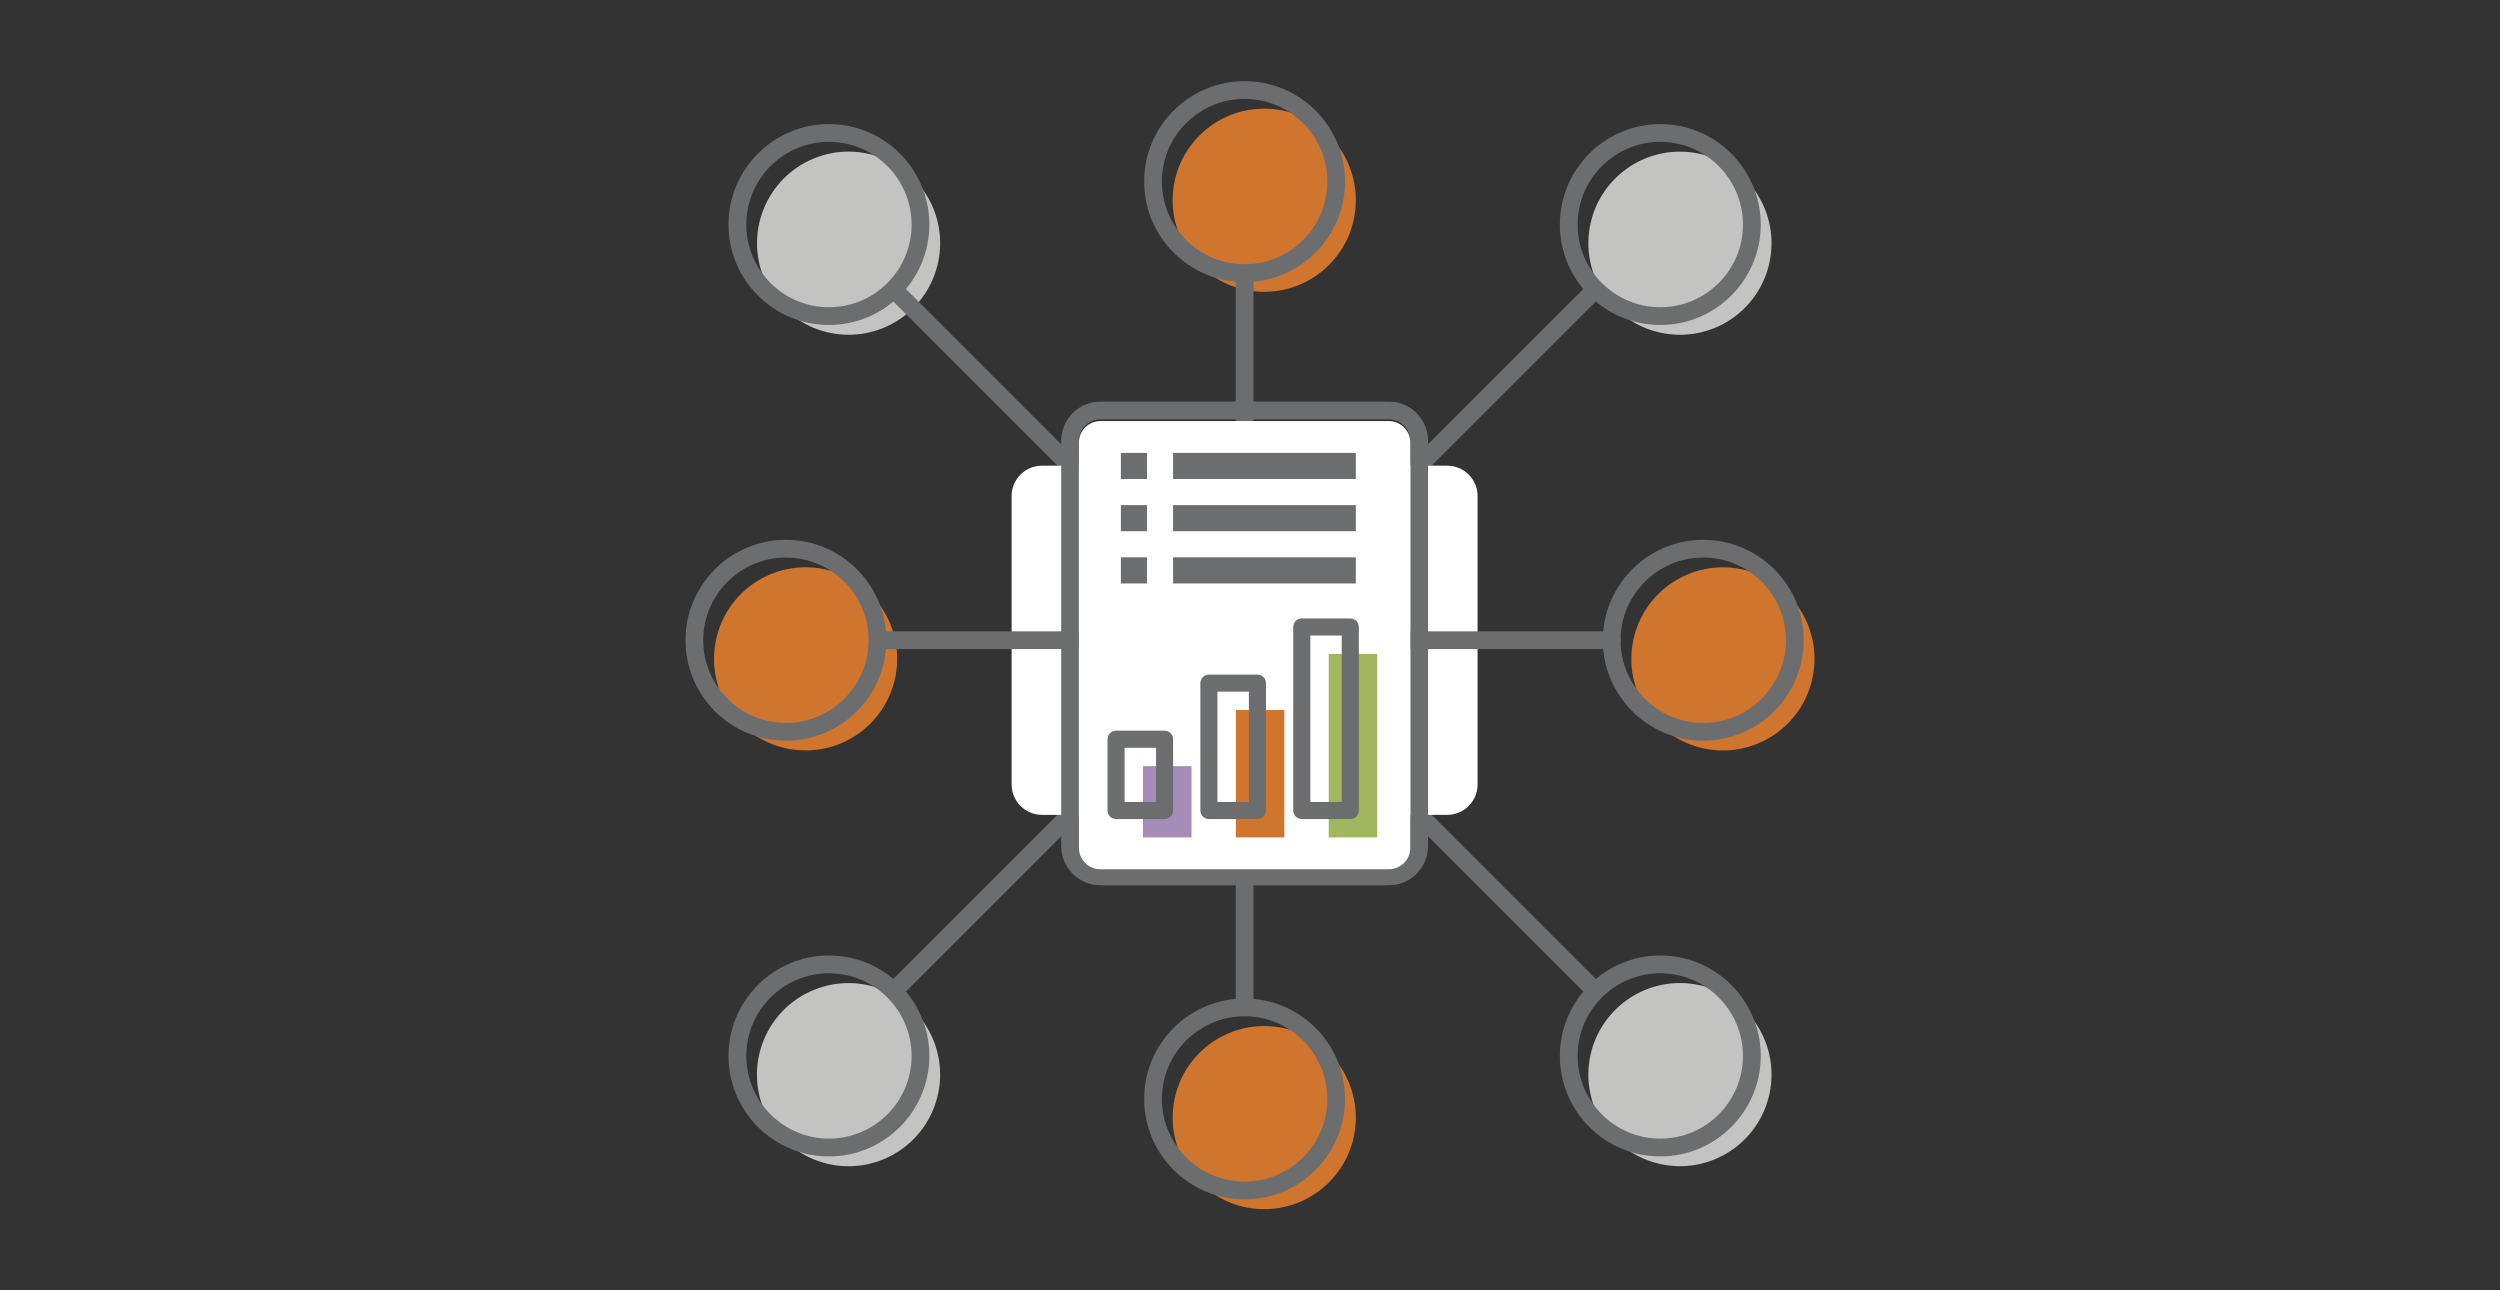 <?xml version="1.0" encoding="utf-8"?>
<!-- Generator: Adobe Illustrator 16.0.0, SVG Export Plug-In . SVG Version: 6.00 Build 0)  -->
<!DOCTYPE svg PUBLIC "-//W3C//DTD SVG 1.1//EN" "http://www.w3.org/Graphics/SVG/1.1/DTD/svg11.dtd">
<svg version="1.1" id="Capa_1" xmlns="http://www.w3.org/2000/svg" xmlns:xlink="http://www.w3.org/1999/xlink" x="0px" y="0px"
	 width="155px" height="80px" viewBox="0 0 155 80" enable-background="new 0 0 155 80" xml:space="preserve">
<rect x="0" y="0" width="155" height="80" fill="#333333" stroke="none"/>
<g>
	<g>
		<path fill="#C3C3C2" d="M54.759,20.335c2.902-1.186,4.294-4.497,3.11-7.404c-1.185-2.901-4.5-4.295-7.403-3.11
			c-2.9,1.186-4.295,4.5-3.109,7.404C48.54,20.127,51.855,21.516,54.759,20.335z"/>
		<path fill="#6C6D6F" d="M55.647,17.399l43.728,43.728l-0.87,0.687L54.954,18.26L55.647,17.399z"/>
		<path fill="#6C6D6F" d="M53.854,62.456c0-0.141,0.053-0.282,0.161-0.389l45.521-45.521c0.216-0.213,0.563-0.213,0.778,0
			c0.215,0.214,0.215,0.561,0,0.776L54.795,62.847c-0.217,0.213-0.565,0.213-0.779,0C53.908,62.739,53.854,62.598,53.854,62.456z"/>
		<path fill="#D0752E" d="M78.383,74.968c-3.135,0-5.678-2.541-5.678-5.678c0-3.134,2.543-5.675,5.678-5.675
			s5.678,2.541,5.678,5.675C84.061,72.427,81.518,74.968,78.383,74.968z"/>
		<path fill="#C3C3C2" d="M54.782,71.873c2.897-1.199,4.273-4.52,3.074-7.417c-1.2-2.896-4.521-4.271-7.421-3.072
			c-2.897,1.2-4.272,4.52-3.071,7.418C48.566,71.7,51.885,73.073,54.782,71.873z"/>
		<path fill="#C3C3C2" d="M109.761,15.986c0.501-3.096-1.604-6.01-4.7-6.511c-3.097-0.499-6.01,1.607-6.509,4.702
			s1.604,6.012,4.7,6.507C106.349,21.183,109.263,19.083,109.761,15.986z"/>
		<path fill="#C3C3C2" d="M109.761,67.537c0.502-3.096-1.601-6.011-4.692-6.514c-3.096-0.503-6.014,1.601-6.517,4.694
			c-0.501,3.095,1.602,6.011,4.697,6.513C106.343,72.733,109.258,70.63,109.761,67.537z"/>
		<path fill="#D0752E" d="M112.375,42.032c0.651-3.068-1.308-6.082-4.374-6.735c-3.066-0.647-6.081,1.307-6.733,4.375
			c-0.652,3.066,1.306,6.08,4.374,6.733C108.708,47.055,111.722,45.101,112.375,42.032z"/>
		<path fill="#D0752E" d="M53.451,45.317c2.466-1.935,2.898-5.502,0.965-7.972c-1.935-2.469-5.504-2.896-7.972-0.965
			c-2.465,1.936-2.9,5.506-0.965,7.974C47.413,46.819,50.981,47.252,53.451,45.317z"/>
		<path fill="#FFFFFF" d="M62.721,48.638V30.753c0-1.04,0.842-1.88,1.883-1.88h25.123c1.039,0,1.883,0.84,1.883,1.88v17.885
			c0,1.04-0.844,1.882-1.883,1.882H64.604C63.563,50.52,62.721,49.678,62.721,48.638z"/>
		<path fill="#6C6D6F" d="M54.047,39.694c0-0.301,0.197-0.55,0.439-0.55h45.551c0.242,0,0.44,0.249,0.44,0.55
			c0,0.305-0.198,0.55-0.44,0.55H54.486C54.244,40.244,54.047,39.999,54.047,39.694z"/>
		<path fill="#D0752E" d="M78.383,18.092c-3.135,0-5.678-2.542-5.678-5.679c0-3.135,2.543-5.676,5.678-5.676
			s5.678,2.541,5.678,5.676C84.061,15.55,81.518,18.092,78.383,18.092z"/>
		<g>
			<g>
				<path fill="#6C6D6F" d="M68.224,24.899h17.884c1.34,0,2.431,1.091,2.431,2.433v25.124c0,1.341-1.091,2.433-2.431,2.433H68.224
					c-1.339,0-2.429-1.092-2.429-2.433V27.332C65.795,25.99,66.885,24.899,68.224,24.899z M86.108,53.786
					c0.734,0,1.331-0.598,1.331-1.331V27.332c0-0.736-0.597-1.333-1.331-1.333H68.224c-0.735,0-1.331,0.597-1.331,1.333v25.124
					c0,0.733,0.595,1.331,1.331,1.331H86.108z"/>
				<path fill="#6C6D6F" d="M96.711,13.926c0-3.439,2.795-6.232,6.227-6.232c3.436,0,6.229,2.793,6.229,6.232
					c0,3.432-2.793,6.222-6.229,6.222C99.506,20.148,96.711,17.358,96.711,13.926z M108.064,13.926c0-2.828-2.299-5.131-5.127-5.131
					c-2.825,0-5.125,2.303-5.125,5.131c0,2.827,2.3,5.122,5.125,5.122C105.766,19.048,108.064,16.753,108.064,13.926z"/>
				<path fill="#6C6D6F" d="M99.375,39.694c0-3.434,2.796-6.226,6.229-6.226c3.435,0,6.228,2.792,6.228,6.226
					s-2.793,6.229-6.228,6.229C102.171,45.923,99.375,43.128,99.375,39.694z M110.729,39.694c0-2.826-2.298-5.126-5.126-5.126
					c-2.826,0-5.127,2.3-5.127,5.126s2.301,5.129,5.127,5.129C108.432,44.823,110.729,42.521,110.729,39.694z"/>
				<path fill="#6C6D6F" d="M42.5,39.694c0-3.434,2.794-6.226,6.227-6.226s6.227,2.792,6.227,6.226s-2.794,6.229-6.227,6.229
					S42.5,43.128,42.5,39.694z M53.854,39.694c0-2.826-2.3-5.126-5.127-5.126c-2.828,0-5.125,2.3-5.125,5.126
					s2.297,5.129,5.125,5.129C51.554,44.823,53.854,42.521,53.854,39.694z"/>
				<path fill="#6C6D6F" d="M96.711,65.468c0-3.431,2.795-6.228,6.227-6.228c3.436,0,6.229,2.797,6.229,6.228
					c0,3.434-2.793,6.23-6.229,6.23C99.506,71.698,96.711,68.901,96.711,65.468z M108.064,65.468c0-2.824-2.299-5.126-5.127-5.126
					c-2.825,0-5.125,2.302-5.125,5.126c0,2.828,2.3,5.127,5.125,5.127C105.766,70.595,108.064,68.296,108.064,65.468z"/>
				<path fill="#6C6D6F" d="M70.938,68.133c0-3.432,2.793-6.227,6.228-6.227c3.433,0,6.227,2.795,6.227,6.227
					c0,3.435-2.794,6.229-6.227,6.229C73.731,74.361,70.938,71.567,70.938,68.133z M82.293,68.133c0-2.824-2.3-5.125-5.127-5.125
					c-2.828,0-5.128,2.301-5.128,5.125c0,2.828,2.3,5.128,5.128,5.128C79.993,73.261,82.293,70.961,82.293,68.133z"/>
				<path fill="#6C6D6F" d="M45.166,65.468c0-3.431,2.792-6.228,6.228-6.228c3.433,0,6.226,2.797,6.226,6.228
					c0,3.434-2.793,6.23-6.226,6.23C47.958,71.698,45.166,68.901,45.166,65.468z M56.52,65.468c0-2.824-2.299-5.126-5.125-5.126
					c-2.828,0-5.125,2.302-5.125,5.126c0,2.828,2.297,5.127,5.125,5.127C54.22,70.595,56.52,68.296,56.52,65.468z"/>
				<path fill="#6C6D6F" d="M70.938,11.254c0-3.432,2.793-6.222,6.228-6.222c3.433,0,6.227,2.79,6.227,6.222
					c0,3.438-2.794,6.232-6.227,6.232C73.731,17.486,70.938,14.691,70.938,11.254z M82.293,11.254c0-2.826-2.3-5.122-5.127-5.122
					c-2.828,0-5.128,2.296-5.128,5.122c0,2.83,2.3,5.131,5.128,5.131C79.993,16.385,82.293,14.084,82.293,11.254z"/>
				<path fill="#6C6D6F" d="M45.166,13.926c0-3.439,2.792-6.232,6.228-6.232c3.433,0,6.226,2.793,6.226,6.232
					c0,3.432-2.793,6.222-6.226,6.222C47.958,20.148,45.166,17.358,45.166,13.926z M56.52,13.926c0-2.828-2.299-5.131-5.125-5.131
					c-2.828,0-5.125,2.303-5.125,5.131c0,2.827,2.297,5.122,5.125,5.122C54.22,19.048,56.52,16.753,56.52,13.926z"/>
			</g>
		</g>
		<path fill="#6C6D6F" d="M76.615,62.567V17.166c0-0.24,0.246-0.439,0.551-0.439c0.303,0,0.55,0.2,0.55,0.439v45.401
			c0,0.244-0.247,0.44-0.55,0.44C76.861,63.008,76.615,62.812,76.615,62.567z"/>
	</g>
	<path fill="#FFFFFF" d="M86.108,53.894c0.734,0,1.331-0.597,1.331-1.331V27.439c0-0.735-0.597-1.333-1.331-1.333H68.224
		c-0.735,0-1.331,0.597-1.331,1.333v25.124c0,0.734,0.595,1.331,1.331,1.331H86.108z"/>
	<g>
		<g>
			<path fill="#A68CB9" d="M70.865,47.501h3.007v4.419h-3.007V47.501z"/>
			<path fill="#A1B75E" d="M82.379,40.545h3.008V51.92h-3.008V40.545z"/>
			<path fill="#D0752E" d="M76.622,44.022h3.007v7.897h-3.007V44.022z"/>
			<path fill="#6C6D6F" d="M72.204,50.781h-3.008c-0.292,0-0.529-0.236-0.529-0.53v-4.419c0-0.293,0.237-0.529,0.529-0.529h3.008
				c0.292,0,0.528,0.236,0.528,0.529v4.419C72.732,50.545,72.496,50.781,72.204,50.781z M69.726,49.722h1.948v-3.359h-1.948V49.722z
				"/>
			<path fill="#6C6D6F" d="M77.961,50.781h-3.006c-0.295,0-0.532-0.236-0.532-0.53v-7.896c0-0.293,0.237-0.529,0.532-0.529h3.006
				c0.294,0,0.53,0.236,0.53,0.529v7.896C78.491,50.545,78.255,50.781,77.961,50.781z M75.482,49.722h1.948v-6.839h-1.948V49.722z"
				/>
			<path fill="#6C6D6F" d="M83.718,50.781h-3.007c-0.294,0-0.53-0.236-0.53-0.53V38.874c0-0.292,0.236-0.53,0.53-0.53h3.007
				c0.292,0,0.529,0.238,0.529,0.53v11.377C84.247,50.545,84.01,50.781,83.718,50.781z M81.242,49.722h1.945V39.403h-1.945V49.722z"
				/>
		</g>
		<path fill="#6C6D6F" d="M69.494,28.081h1.619v1.618h-1.619V28.081z"/>
		<path fill="#6C6D6F" d="M72.731,28.081h11.329v1.618H72.731V28.081z"/>
		<path fill="#6C6D6F" d="M69.494,31.318h1.619v1.618h-1.619V31.318z"/>
		<path fill="#6C6D6F" d="M72.731,31.318h11.329v1.618H72.731V31.318z"/>
		<path fill="#6C6D6F" d="M69.494,34.554h1.619v1.62h-1.619V34.554z"/>
		<path fill="#6C6D6F" d="M72.731,34.554h11.329v1.62H72.731V34.554z"/>
	</g>
</g>
</svg>
